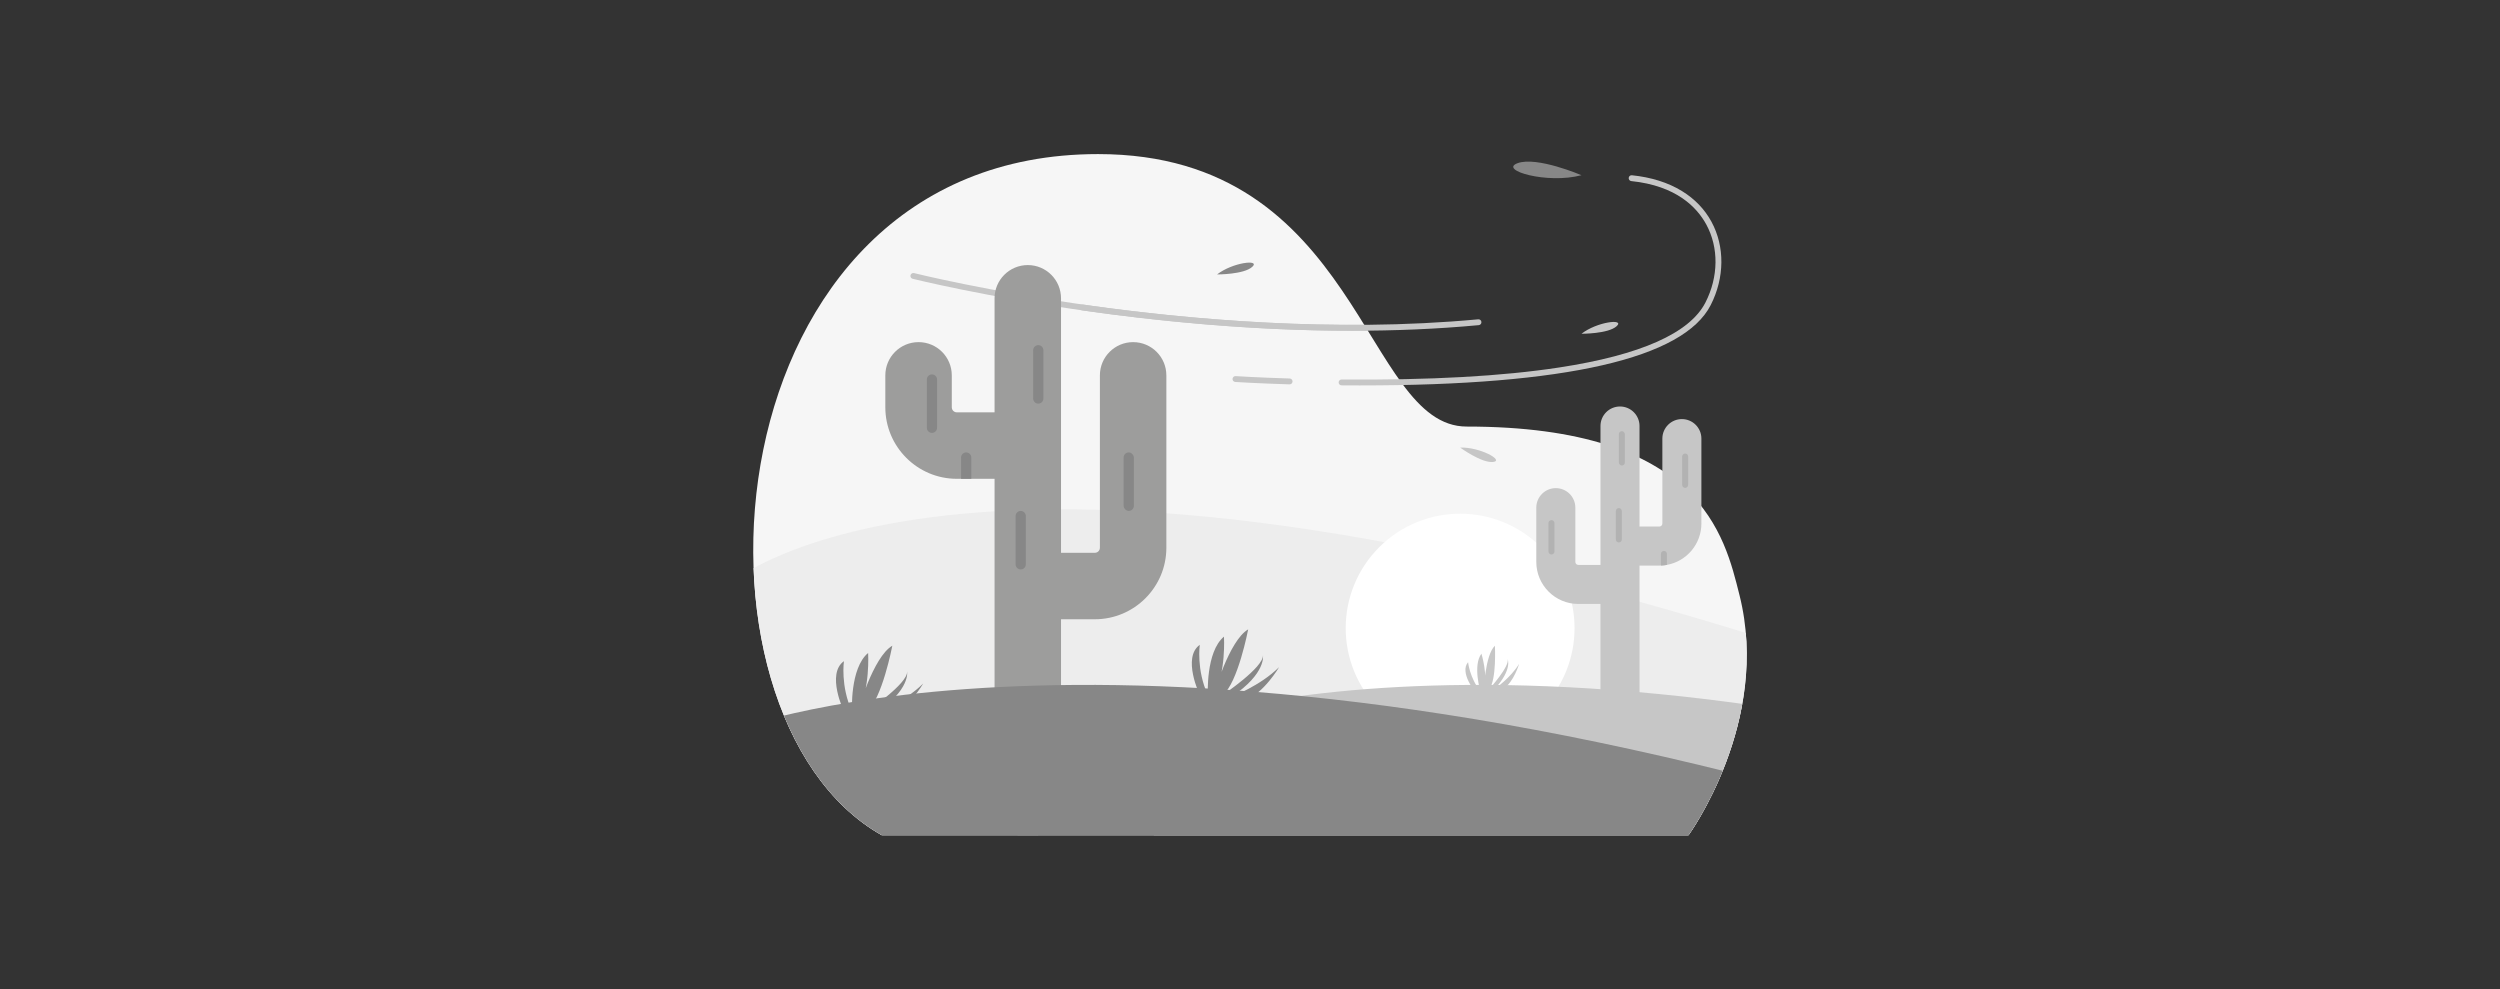 <?xml version="1.0" encoding="UTF-8"?>
<svg id="Layer_1" data-name="Layer 1" xmlns="http://www.w3.org/2000/svg" xmlns:xlink="http://www.w3.org/1999/xlink" viewBox="0 0 3932.25 1556">
  <rect x="0" y="0" width="3932.25" height="1556" fill="#333333" stroke="none"/>
  <defs>
    <style>
      .cls-1 {
        fill: none;
      }

      .cls-2 {
        fill: #f6f6f6;
      }

      .cls-3 {
        fill: #c6c6c6;
      }

      .cls-4 {
        fill: #fff;
      }

      .cls-5 {
        fill: #878787;
      }

      .cls-6 {
        fill: #9d9d9c;
      }

      .cls-7 {
        fill: #ededed;
      }

      .cls-8 {
        clip-path: url(#clippath);
      }

      .cls-9 {
        fill: #b2b2b2;
      }
    </style>
    <clipPath id="clippath">
      <path class="cls-1" d="M2655.85,1313.64s130.21-178.74,80.21-377.54c-23.46-93.25-61.27-265.16-429.11-265.16-162.5,0-167.21-428.58-579.84-428.58-616.72,0-674.03,883.06-340.22,1071.28h1268.96Z"/>
    </clipPath>
  </defs>
  <g class="cls-8">
    <rect class="cls-2" x="1184.76" y="242.36" width="1562.73" height="1117.44"/>
    <path class="cls-7" d="M1135.94,926.24s360.24-345.4,1742.45,111.59v275.81h-1742.45v-387.4Z"/>
    <circle class="cls-4" cx="2296.64" cy="987.97" r="179.98" transform="translate(-25.93 1913.34) rotate(-45)"/>
    <path class="cls-3" d="M1814.89,1146.73s575.29-237.93,1775.6,166.91h-1775.6v-166.91Z"/>
    <path class="cls-3" d="M2126.69,520.28c-40.42,0-81.82-1-124.05-3-91.94-4.35-188.02-13.43-285.57-26.98-166.1-23.07-280.45-51.52-281.59-51.81-2.47-.62-3.97-3.12-3.35-5.59.62-2.47,3.12-3.97,5.59-3.35,1.13.28,115.1,28.64,280.74,51.64,152.8,21.22,382.09,42.1,606.65,21.04,2.53-.24,4.78,1.63,5.02,4.16.24,2.54-1.62,4.78-4.16,5.02-63,5.91-129.69,8.87-199.29,8.87Z"/>
    <g>
      <path class="cls-6" d="M1834.57,590.4v271.16c0,62.02-50.46,112.48-112.48,112.48h-53.21v289.84c0,28.87-23.4,52.27-52.27,52.27s-52.27-23.4-52.27-52.27v-510.75h-59.34c-62.02,0-112.48-50.46-112.48-112.48v-50.25c0-28.87,23.4-52.27,52.27-52.27s52.27,23.4,52.27,52.27v50.25c0,4.37,3.56,7.94,7.94,7.94h59.34v-179.39c0-28.87,23.4-52.27,52.27-52.27s52.27,23.4,52.27,52.27v400.3h53.21c4.38,0,7.94-3.56,7.94-7.94v-271.16c0-28.87,23.4-52.27,52.27-52.27s52.27,23.4,52.27,52.27Z"/>
      <path class="cls-5" d="M1633.1,634.88h0c-4.45,0-8.05-3.61-8.05-8.05v-75.94c0-4.45,3.61-8.05,8.05-8.05h0c4.45,0,8.05,3.61,8.05,8.05v75.94c0,4.45-3.61,8.05-8.05,8.05Z"/>
      <path class="cls-5" d="M1605.49,895.68h0c-4.45,0-8.05-3.61-8.05-8.05v-75.94c0-4.45,3.61-8.05,8.05-8.05h0c4.45,0,8.05,3.61,8.05,8.05v75.94c0,4.45-3.61,8.05-8.05,8.05Z"/>
      <rect class="cls-5" x="1767.34" y="711.59" width="16.11" height="92.05" rx="8.05" ry="8.05"/>
      <path class="cls-5" d="M1465.89,680.91h0c-4.45,0-8.05-3.61-8.05-8.05v-75.94c0-4.45,3.61-8.05,8.05-8.05h0c4.45,0,8.05,3.61,8.05,8.05v75.94c0,4.45-3.61,8.05-8.05,8.05Z"/>
      <path class="cls-5" d="M1527.75,719.65v33.48h-16.11v-33.48c0-4.45,3.6-8.05,8.05-8.05,2.22,0,4.24.9,5.7,2.36,1.46,1.46,2.36,3.47,2.36,5.7Z"/>
    </g>
    <path class="cls-5" d="M1159.61,1146.73s619.02-237.93,1910.54,166.91h-1910.54v-166.91Z"/>
  </g>
  <g>
    <path class="cls-3" d="M2676.12,689.9v133.61c0,32.38-23.41,59.4-54.2,65.01-3.09.56-6.24.91-9.46,1.02-.8.03-1.61.04-2.41.04h-31.25v247.32c0,16.96-13.75,30.71-30.71,30.71s-30.71-13.75-30.71-30.71v-186.94h-34.86c-36.44,0-66.08-29.64-66.08-66.08v-85.39c0-16.95,13.75-30.71,30.71-30.71s30.71,13.75,30.71,30.71v85.39c0,2.57,2.09,4.67,4.67,4.67h34.86v-218.48c0-16.96,13.75-30.71,30.71-30.71s30.71,13.75,30.71,30.71v158.1h31.25c2.57,0,4.67-2.09,4.67-4.67v-133.61c0-16.96,13.75-30.71,30.71-30.71s30.71,13.75,30.71,30.71Z"/>
    <path class="cls-9" d="M2621.91,871.27v17.25c-3.09.56-6.24.91-9.46,1.02v-18.27c0-2.61,2.12-4.73,4.73-4.73,1.31,0,2.49.53,3.35,1.39.85.85,1.39,2.04,1.39,3.35Z"/>
    <rect class="cls-9" x="2546.28" y="678.18" width="9.46" height="54.07" rx="4.73" ry="4.73"/>
    <path class="cls-9" d="M2546.28,853.24h0c-2.61,0-4.73-2.12-4.73-4.73v-44.61c0-2.61,2.12-4.73,4.73-4.73h0c2.61,0,4.73,2.12,4.73,4.73v44.61c0,2.61-2.12,4.73-4.73,4.73Z"/>
    <path class="cls-9" d="M2650.6,767.4h0c-2.61,0-4.73-2.12-4.73-4.73v-44.61c0-2.61,2.12-4.73,4.73-4.73h0c2.61,0,4.73,2.12,4.73,4.73v44.61c0,2.61-2.12,4.73-4.73,4.73Z"/>
    <path class="cls-9" d="M2440.29,872.17h0c-2.61,0-4.73-2.12-4.73-4.73v-44.61c0-2.61,2.12-4.73,4.73-4.73h0c2.61,0,4.73,2.12,4.73,4.73v44.61c0,2.61-2.12,4.73-4.73,4.73Z"/>
  </g>
  <path class="cls-3" d="M2140.11,606.26c-9.88,0-19.86-.04-30-.12-2.55-.02-4.59-2.1-4.57-4.65.02-2.53,2.08-4.57,4.61-4.57h.04c139.93,1.11,251.94-5.09,342.43-18.93,127.88-19.56,205.23-53.96,229.91-102.27,20.6-40.34,21.09-86.17,1.3-122.58-14.74-27.12-47.17-60.98-117.94-68.3-2.53-.26-4.37-2.53-4.11-5.06.26-2.53,2.54-4.37,5.06-4.11,30.51,3.15,57.01,11.52,78.76,24.88,20.06,12.31,35.65,28.53,46.34,48.19,21.24,39.09,20.8,88.12-1.19,131.18-42.84,83.87-228.05,126.34-550.62,126.34Z"/>
  <path class="cls-3" d="M2028.43,604.57s-.1,0-.14,0c-51.66-1.58-85.02-3.75-85.35-3.77-2.54-.17-4.47-2.36-4.3-4.9.17-2.54,2.37-4.47,4.9-4.3.33.02,33.55,2.18,85.03,3.75,2.55.08,4.55,2.2,4.47,4.75-.08,2.5-2.12,4.47-4.61,4.47Z"/>
  <path class="cls-3" d="M2127.86,520.22c-161.71,0-313.74-15.96-425.81-32.03-2.52-.36-4.27-2.7-3.91-5.22.36-2.52,2.7-4.27,5.22-3.91,156.7,22.47,391.78,44.73,621.75,23.18,2.53-.24,4.78,1.63,5.02,4.16.24,2.53-1.62,4.78-4.16,5.02-66.29,6.21-132.99,8.8-198.11,8.8Z"/>
  <path class="cls-5" d="M1887.13,1093.22s-28.19-59.03,0-78.95c0,0-5.64,39.1,12.69,78.95,0,0-3.52-67.88,25.37-91.86,0,0,3.52,57.18-16.21,91.86,0,0,23.96-85.59,54.27-103.29,0,0-16.21,84.85-40.17,103.29,0,0,64.84-43.53,63.43-62.71,0,0,5.64,28.77-49.33,65.3,0,0,45.1-16.97,74.7-46.48,0,0-24.26,41.69-53.36,51.65,0,0-28.39,11.81-71.38-7.75Z"/>
  <path class="cls-5" d="M1327.42,1118.91s-28.19-59.03,0-78.95c0,0-5.64,39.1,12.69,78.95,0,0-3.52-67.88,25.37-91.86,0,0,3.52,57.18-16.21,91.86,0,0,23.96-85.59,54.27-103.29,0,0-16.21,84.85-40.17,103.29,0,0,64.84-43.53,63.43-62.71,0,0,5.64,28.78-49.33,65.3,0,0,45.1-16.97,74.7-46.48,0,0-24.26,41.69-53.36,51.65,0,0-28.39,11.81-71.38-7.75Z"/>
  <path class="cls-3" d="M2320.86,1089.11s-25.74-31.35-11.72-47.53c0,0,2.41,24.38,19.36,45.65,0,0-12.2-40.35,1.63-59.07,0,0,10.61,33.9,3.88,57.71,0,0,1.72-55.09,17.33-70.25,0,0,2.84,53.49-8.85,68.16,0,0,32.57-35.84,28.87-47.18,0,0,7.67,16.49-20,46.64,0,0,24.64-16.92,38.07-39.08,0,0-8.42,28.7-24.46,39.02,0,0-15.34,11.32-44.13,5.94Z"/>
  <path class="cls-5" d="M1914.32,431.66s42.28.2,55.44-12.01c13.16-12.22-31.01-6.98-55.44,12.01Z"/>
  <path class="cls-3" d="M2487.49,524.98s42.28.2,55.44-12.01c13.16-12.22-31.01-6.98-55.44,12.01Z"/>
  <path class="cls-3" d="M2296.64,703.99s34.21,24.86,52.02,22.63c17.81-2.23-21.09-23.78-52.02-22.63Z"/>
  <path class="cls-5" d="M2487.49,275.58s-70.01-29.99-100.4-18.95,46.55,33.33,100.4,18.95Z"/>
</svg>